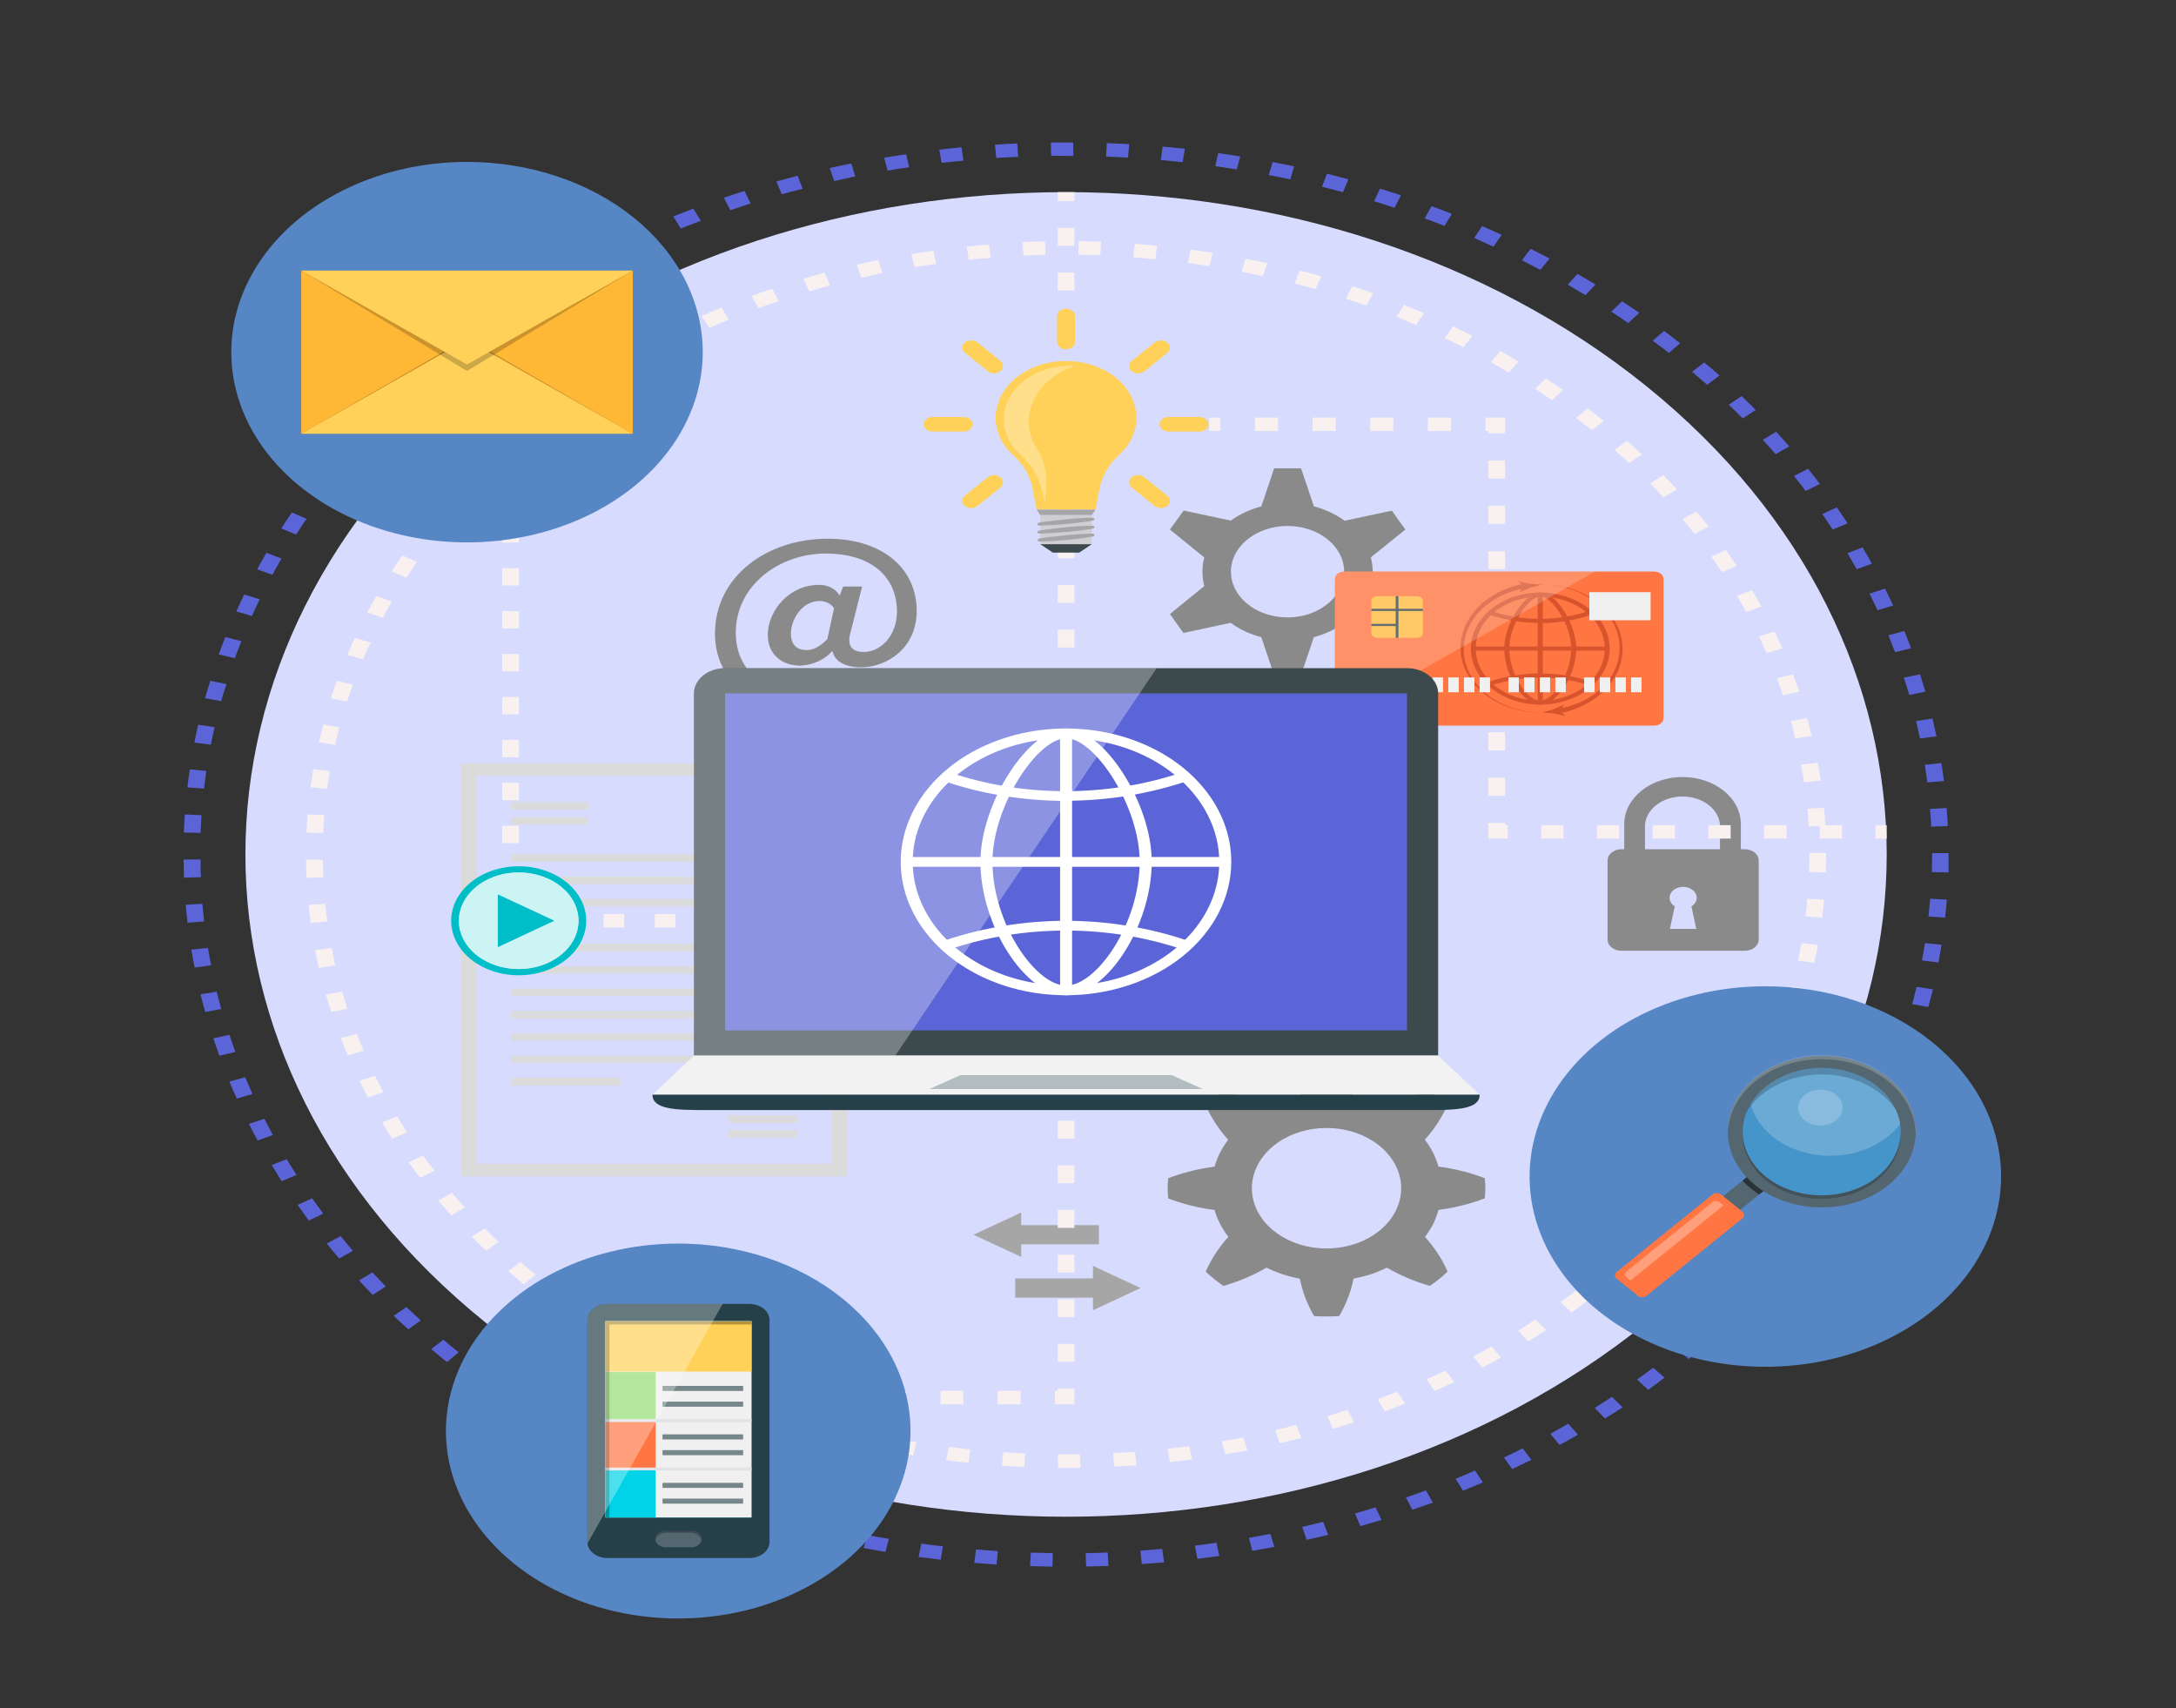 <svg width="158" height="124" viewBox="0 0 158 124" fill="none" xmlns="http://www.w3.org/2000/svg">
<rect x="0" y="0" width="158" height="124" fill="#333333" stroke="none"/>
<g clip-path="url(#clip0_327_4383)">
<path d="M119.542 96.03C142.813 77.253 142.813 46.809 119.542 28.032C96.272 9.255 58.542 9.255 35.272 28.032C12.001 46.809 12.001 77.253 35.272 96.03C58.542 114.807 96.272 114.807 119.542 96.03Z" fill="#D7DCFF"/>
<path d="M76.423 113.731C75.88 113.731 75.337 113.712 74.798 113.696L74.845 112.719C75.376 112.735 75.907 112.748 76.442 112.754L76.423 113.731ZM78.864 113.731L78.832 112.754C79.368 112.754 79.899 112.729 80.43 112.707L80.488 113.687C79.949 113.699 79.391 113.715 78.864 113.725V113.731ZM72.361 113.58C71.822 113.545 71.279 113.507 70.744 113.463L70.865 112.489C71.397 112.533 71.924 112.571 72.455 112.606L72.361 113.58ZM82.906 113.548L82.804 112.574C83.335 112.537 83.862 112.496 84.39 112.448L84.523 113.422C84.003 113.469 83.464 113.514 82.906 113.548ZM68.307 113.233C67.769 113.17 67.234 113.104 66.698 113.031L66.901 112.064C67.425 112.136 67.948 112.203 68.464 112.262L68.307 113.233ZM86.944 113.176L86.764 112.209C87.291 112.146 87.815 112.077 88.326 112.001L88.537 112.965C88.03 113.031 87.495 113.104 86.96 113.167L86.944 113.176ZM64.293 112.669C63.762 112.578 63.234 112.483 62.707 112.385L62.98 111.44C63.5 111.538 64.019 111.632 64.543 111.717L64.293 112.669ZM90.935 112.59L90.681 111.645C91.201 111.553 91.72 111.459 92.243 111.358L92.529 112.303C92.017 112.389 91.498 112.499 90.959 112.581L90.935 112.59ZM60.34 111.9C59.817 111.783 59.298 111.661 58.778 111.535L59.13 110.589C59.638 110.712 60.149 110.832 60.661 110.945L60.34 111.9ZM94.88 111.796L94.552 110.851C95.063 110.734 95.571 110.611 96.079 110.485L96.438 111.431C95.946 111.553 95.426 111.667 94.903 111.787L94.88 111.796ZM56.474 110.923C55.959 110.778 55.447 110.63 54.939 110.476L55.365 109.562C55.861 109.71 56.365 109.855 56.869 109.997L56.474 110.923ZM98.777 110.8L98.387 109.877C98.886 109.732 99.386 109.584 99.882 109.433L100.316 110.347C99.8 110.495 99.308 110.646 98.777 110.794V110.8ZM52.663 109.748C52.163 109.581 51.663 109.404 51.171 109.225L51.667 108.333C52.151 108.509 52.639 108.68 53.135 108.847L52.663 109.748ZM102.558 109.609L102.085 108.717C102.569 108.55 103.057 108.377 103.538 108.201L104.042 109.089C103.55 109.256 103.057 109.433 102.558 109.603V109.609ZM48.96 108.383C48.472 108.188 47.988 107.986 47.507 107.781L48.074 106.918C48.546 107.117 49.019 107.315 49.495 107.504L48.96 108.383ZM106.236 108.229L105.69 107.356C106.162 107.161 106.635 106.965 107.1 106.76L107.674 107.624C107.197 107.822 106.728 108.024 106.236 108.223V108.229ZM45.371 106.827C44.899 106.606 44.434 106.382 43.969 106.152L44.602 105.317C45.059 105.544 45.516 105.761 45.977 105.979L45.371 106.827ZM109.81 106.66L109.197 105.815C109.654 105.598 110.111 105.377 110.56 105.15L111.2 105.982C110.728 106.196 110.267 106.436 109.798 106.656L109.81 106.66ZM41.923 105.084C41.474 104.841 41.025 104.592 40.579 104.343L41.278 103.543C41.716 103.789 42.153 104.031 42.598 104.271L41.923 105.084ZM113.243 104.904L112.567 104.094C113.004 103.855 113.442 103.609 113.875 103.36L114.578 104.157C114.13 104.416 113.681 104.666 113.231 104.907L113.243 104.904ZM38.611 103.177C38.178 102.913 37.752 102.645 37.33 102.371L38.088 101.605C38.502 101.876 38.923 102.141 39.345 102.399L38.611 103.177ZM116.535 102.985L115.793 102.21C116.215 101.948 116.633 101.684 117.043 101.413L117.824 102.172C117.378 102.453 116.953 102.73 116.523 102.988L116.535 102.985ZM35.456 101.094C35.065 100.808 34.639 100.518 34.241 100.222L35.057 99.5C35.448 99.79 35.838 100.073 36.252 100.354L35.456 101.094ZM119.671 100.89L118.87 100.155C119.261 99.872 119.651 99.585 120.042 99.295L120.866 100.014C120.471 100.326 120.069 100.619 119.659 100.905L119.671 100.89ZM32.456 98.885C32.066 98.57 31.675 98.255 31.312 97.94L32.187 97.259C32.554 97.575 32.929 97.874 33.307 98.173L32.456 98.885ZM122.627 98.665L121.772 97.972C122.163 97.656 122.522 97.363 122.889 97.055L123.768 97.729C123.393 98.044 123.014 98.356 122.627 98.665ZM29.652 96.509C29.289 96.194 28.933 95.857 28.582 95.523L29.508 94.893C29.851 95.208 30.203 95.542 30.554 95.86L29.652 96.509ZM125.416 96.279L124.51 95.63C124.861 95.309 125.209 94.984 125.552 94.656L126.478 95.287C126.13 95.621 125.775 95.952 125.416 96.279ZM27.059 94.001C26.723 93.657 26.395 93.311 26.071 92.961L27.039 92.375C27.36 92.719 27.684 93.06 28.012 93.396L27.059 94.001ZM128.032 93.755L127.075 93.153C127.404 92.813 127.724 92.473 128.04 92.126L129.016 92.706C128.673 93.059 128.349 93.409 128.013 93.755H128.032ZM24.63 91.363C24.321 91.004 24.02 90.642 23.724 90.276L24.739 89.741C25.028 90.1 25.325 90.456 25.626 90.809L24.63 91.363ZM130.411 91.099L129.407 90.55C129.708 90.194 130.001 89.835 130.29 89.476L131.309 90.005C131.016 90.374 130.715 90.755 130.411 91.099ZM22.427 88.609C22.15 88.237 21.877 87.859 21.611 87.478L22.665 86.996C22.927 87.368 23.197 87.74 23.47 88.108L22.427 88.609ZM132.594 88.329L131.547 87.831C131.82 87.459 132.086 87.087 132.328 86.712L133.39 87.188C133.141 87.573 132.867 87.951 132.594 88.329ZM20.451 85.751C20.205 85.364 19.963 84.973 19.725 84.582L20.818 84.153C21.049 84.538 21.287 84.922 21.529 85.3L20.451 85.751ZM134.554 85.436L133.472 84.992C133.715 84.61 133.949 84.223 134.179 83.835L135.273 84.257C135.042 84.664 134.8 85.058 134.554 85.449V85.436ZM18.705 82.798C18.487 82.398 18.276 81.998 18.073 81.595L19.194 81.223C19.397 81.62 19.604 82.014 19.814 82.404L18.705 82.798ZM136.284 82.483L135.171 82.099C135.382 81.702 135.585 81.305 135.784 80.904L136.913 81.27C136.71 81.664 136.499 82.07 136.284 82.471V82.483ZM17.19 79.757C17.006 79.348 16.827 78.935 16.655 78.519L17.803 78.204C17.975 78.61 18.151 79.017 18.33 79.42L17.19 79.757ZM137.776 79.411L136.636 79.096C136.815 78.689 136.987 78.283 137.155 77.873L138.307 78.188C138.135 78.582 137.971 78.998 137.776 79.411ZM15.929 76.641C15.776 76.222 15.628 75.803 15.491 75.38L16.663 75.128C16.799 75.544 16.944 75.957 17.092 76.37L15.929 76.641ZM139.03 76.282L137.858 76.014C138.007 75.601 138.147 75.188 138.28 74.772L139.452 75.015C139.315 75.44 139.17 75.862 139.022 76.282H139.03ZM14.902 73.468C14.78 73.039 14.667 72.614 14.562 72.182L15.733 71.993C15.839 72.412 15.948 72.834 16.065 73.253L14.902 73.468ZM140.014 73.108L138.842 72.9C138.956 72.481 139.061 72.059 139.163 71.64L140.354 71.826C140.244 72.248 140.131 72.675 140.014 73.108ZM14.132 70.244C14.046 69.815 13.968 69.38 13.894 68.945L15.097 68.816C15.167 69.242 15.245 69.667 15.327 70.077L14.132 70.244ZM140.756 69.875L139.553 69.727C139.635 69.305 139.709 68.879 139.776 68.466L140.979 68.589C140.912 69.012 140.834 69.443 140.756 69.875ZM13.617 66.992C13.566 66.557 13.523 66.119 13.484 65.684L14.694 65.615C14.73 66.043 14.777 66.472 14.823 66.897L13.617 66.992ZM141.236 66.62L140.03 66.532C140.076 66.106 140.116 65.678 140.151 65.249L141.361 65.309C141.326 65.747 141.287 66.176 141.236 66.62ZM13.359 63.718C13.359 63.283 13.332 62.845 13.328 62.407L14.562 62.394C14.562 62.823 14.562 63.251 14.593 63.68L13.359 63.718ZM141.486 63.34L140.272 63.314C140.272 62.886 140.295 62.457 140.295 62.025V61.934H141.486V62.025C141.486 62.47 141.486 62.908 141.486 63.34ZM14.562 60.469L13.347 60.437C13.367 59.999 13.39 59.564 13.418 59.126L14.628 59.183C14.609 59.608 14.585 60.037 14.562 60.469ZM140.217 60.012C140.217 59.583 140.17 59.151 140.135 58.726L141.346 58.663C141.381 59.098 141.408 59.536 141.428 59.974L140.217 60.012ZM14.816 57.254L13.609 57.163C13.66 56.728 13.714 56.293 13.781 55.858L14.983 55.975C14.921 56.407 14.862 56.826 14.816 57.254ZM139.944 56.801C139.889 56.372 139.83 55.947 139.76 55.521L140.963 55.398C141.033 55.829 141.096 56.264 141.15 56.703L139.944 56.801ZM15.312 54.062L14.113 53.911C14.198 53.476 14.288 53.047 14.386 52.616L15.581 52.792C15.483 53.215 15.394 53.637 15.312 54.062ZM139.413 53.612C139.323 53.189 139.229 52.764 139.127 52.351L140.319 52.165C140.424 52.594 140.518 53.026 140.608 53.457L139.413 53.612ZM16.058 50.901L14.886 50.687C15.003 50.267 15.133 49.847 15.276 49.427L16.448 49.663C16.296 50.063 16.175 50.482 16.058 50.901ZM138.631 50.457C138.51 50.038 138.382 49.622 138.241 49.197L139.413 48.951C139.549 49.373 139.678 49.799 139.803 50.211L138.631 50.457ZM17.053 47.785L15.882 47.511C16.034 47.089 16.19 46.673 16.358 46.25L17.53 46.547C17.358 46.953 17.202 47.372 17.053 47.785ZM137.6 47.347C137.444 46.937 137.284 46.528 137.12 46.121L138.272 45.806C138.44 46.222 138.604 46.638 138.76 47.066L137.6 47.347ZM18.295 44.722L17.155 44.388C17.342 43.975 17.545 43.562 17.733 43.156L18.858 43.512C18.666 43.912 18.467 44.315 18.295 44.722ZM136.327 44.297C136.14 43.896 135.937 43.496 135.749 43.096L136.874 42.733C137.077 43.137 137.265 43.547 137.46 43.956L136.327 44.297ZM19.779 41.725L18.67 41.334C18.885 40.931 19.111 40.531 19.342 40.134L20.439 40.55C20.213 40.937 19.994 41.331 19.779 41.725ZM134.816 41.325C134.597 40.934 134.375 40.547 134.148 40.159L135.242 39.737C135.472 40.131 135.702 40.528 135.921 40.925L134.816 41.325ZM21.498 38.804L20.42 38.366C20.67 37.975 20.924 37.587 21.201 37.203L22.263 37.673C21.982 38.051 21.74 38.445 21.498 38.813V38.804ZM133.074 38.445C132.828 38.066 132.574 37.688 132.316 37.316L133.375 36.837C133.637 37.219 133.894 37.603 134.156 37.988L133.074 38.445ZM23.439 35.996L22.4 35.492C22.681 35.117 22.966 34.745 23.255 34.373L24.278 34.9C23.993 35.262 23.716 35.627 23.439 35.996ZM131.11 35.646C130.832 35.278 130.551 34.915 130.262 34.556L131.282 34.027C131.574 34.392 131.863 34.761 132.145 35.136L131.11 35.646ZM25.602 33.286L24.602 32.731C24.911 32.369 25.223 32.013 25.544 31.66L26.524 32.234C26.212 32.58 25.887 32.933 25.602 33.286ZM128.927 32.971C128.622 32.621 128.313 32.271 127.997 31.928L128.973 31.345C129.294 31.698 129.61 32.051 129.923 32.41L128.927 32.971ZM27.969 30.693L27.016 30.088C27.352 29.744 27.692 29.404 28.039 29.067L28.973 29.697C28.621 30.021 28.297 30.355 27.969 30.693ZM126.54 30.378C126.208 30.04 125.873 29.709 125.529 29.382L126.458 28.752C126.806 29.085 127.15 29.423 127.486 29.766L126.54 30.378ZM30.535 28.225L29.629 27.573C29.992 27.258 30.359 26.924 30.73 26.605L31.613 27.277C31.249 27.589 30.886 27.907 30.535 28.225ZM123.955 27.935C123.596 27.62 123.233 27.305 122.865 26.99L123.744 26.312C124.135 26.628 124.486 26.943 124.853 27.258L123.955 27.935ZM33.284 25.896L32.433 25.209C32.823 24.894 33.214 24.598 33.604 24.299L34.432 25.014C34.05 25.298 33.663 25.594 33.284 25.896ZM121.178 25.622C120.788 25.307 120.397 25.027 120.007 24.737L120.827 24.018C121.217 24.314 121.608 24.614 121.998 24.92L121.178 25.622ZM36.213 23.713L35.432 22.972C35.823 22.685 36.256 22.402 36.674 22.124L37.455 22.881C37.033 23.152 36.619 23.429 36.213 23.713ZM118.226 23.454C117.835 23.174 117.414 22.9 117 22.629L117.781 21.869C118.202 22.146 118.62 22.427 119.03 22.71L118.226 23.454ZM39.302 21.68L38.568 20.902C38.998 20.637 39.431 20.375 39.872 20.12L40.583 20.914C40.154 21.163 39.724 21.428 39.302 21.68ZM115.117 21.428C114.692 21.17 114.262 20.918 113.828 20.665L114.539 19.884C114.979 20.136 115.417 20.394 115.851 20.659L115.117 21.428ZM42.548 19.811L41.872 18.998C42.321 18.756 42.778 18.516 43.235 18.283L43.883 19.112C43.434 19.339 42.989 19.575 42.548 19.811ZM111.848 19.588C111.403 19.355 110.954 19.121 110.505 18.894L111.142 18.062C111.602 18.296 112.059 18.529 112.516 18.771L111.848 19.588ZM45.926 18.113L45.316 17.265C45.785 17.055 46.258 16.845 46.734 16.635L47.312 17.495C46.847 17.688 46.387 17.899 45.926 18.113ZM108.443 17.908C107.978 17.694 107.513 17.486 107.045 17.278L107.615 16.414C108.095 16.622 108.572 16.834 109.04 17.045L108.443 17.908ZM49.433 16.591L48.89 15.715C49.374 15.519 49.862 15.334 50.351 15.148L50.882 16.033C50.382 16.216 49.905 16.402 49.433 16.591ZM104.889 16.402C104.409 16.216 103.928 16.03 103.444 15.853L103.944 14.962C104.44 15.144 104.932 15.33 105.42 15.523L104.889 16.402ZM53.026 15.255L52.557 14.35C53.053 14.183 53.557 14.035 54.061 13.859L54.502 14.773C54.02 14.926 53.535 15.087 53.045 15.255H53.026ZM101.261 15.085C100.769 14.921 100.273 14.769 99.773 14.609L100.203 13.695C100.714 13.849 101.218 14.01 101.722 14.177L101.261 15.085ZM56.763 14.101L56.373 13.178C56.88 13.033 57.396 12.898 57.915 12.762L58.282 13.707C57.771 13.827 57.267 13.963 56.763 14.101ZM97.516 13.953C97.008 13.818 96.5 13.685 95.989 13.556L96.348 12.611C96.867 12.74 97.387 12.876 97.91 13.014L97.516 13.953ZM60.571 13.143L60.247 12.198C60.77 12.081 61.293 11.968 61.809 11.864L62.102 12.809C61.598 12.92 61.083 13.03 60.571 13.143ZM93.689 13.024C93.177 12.913 92.661 12.806 92.126 12.709L92.407 11.763C92.935 11.867 93.462 11.974 93.97 12.078L93.689 13.024ZM64.449 12.393L64.199 11.448C64.73 11.36 65.261 11.275 65.796 11.196L66.015 12.141C65.488 12.214 64.968 12.289 64.449 12.384V12.393ZM89.806 12.299C89.286 12.217 88.765 12.138 88.244 12.062L88.455 11.117C88.986 11.19 89.521 11.271 90.053 11.357L89.806 12.299ZM68.374 11.832L68.202 10.865C68.737 10.802 69.276 10.745 69.815 10.695L69.956 11.665C69.428 11.706 68.901 11.763 68.374 11.823V11.832ZM85.874 11.769C85.347 11.713 84.819 11.662 84.288 11.615L84.421 10.641C84.96 10.689 85.499 10.742 86.034 10.799L85.874 11.769ZM72.338 11.476L72.244 10.503C72.783 10.468 73.322 10.437 73.865 10.414L73.931 11.391C73.405 11.406 72.874 11.431 72.338 11.467V11.476ZM81.906 11.442C81.385 11.412 80.854 11.387 80.313 11.366L80.367 10.389C80.91 10.411 81.453 10.437 81.992 10.465L81.906 11.442ZM76.325 11.322L76.302 10.342H77.407H77.93V11.322H77.419C77.048 11.303 76.684 11.306 76.325 11.312V11.322Z" fill="#5B65D7"/>
<path d="M99.535 42.541C99.627 42.201 99.673 41.853 99.671 41.505C99.673 41.155 99.627 40.806 99.535 40.465L102.042 38.445L101.062 37.074L97.637 37.805C97.31 37.569 96.954 37.361 96.575 37.184C96.203 37.011 95.81 36.868 95.403 36.759L94.469 33.998H92.517L91.587 36.759C91.18 36.868 90.787 37.011 90.416 37.184C90.042 37.357 89.692 37.562 89.373 37.795L85.944 37.064L84.948 38.445L87.444 40.471C87.355 40.813 87.311 41.161 87.311 41.511C87.31 41.859 87.355 42.207 87.444 42.548L84.948 44.58L85.928 45.951L89.357 45.217C90 45.687 90.759 46.041 91.584 46.257L92.513 49.014H94.466L95.399 46.257C95.806 46.148 96.199 46.005 96.571 45.831C96.944 45.654 97.294 45.449 97.617 45.217L101.042 45.951L102.023 44.58L99.535 42.541ZM95.543 44.379C94.759 44.743 93.848 44.889 92.951 44.794C92.053 44.698 91.22 44.366 90.58 43.849C89.94 43.332 89.53 42.66 89.412 41.936C89.294 41.211 89.476 40.476 89.929 39.844C90.382 39.211 91.08 38.717 91.917 38.438C92.753 38.158 93.68 38.11 94.555 38.299C95.429 38.488 96.202 38.905 96.752 39.484C97.303 40.064 97.602 40.774 97.602 41.505C97.599 42.086 97.407 42.656 97.046 43.158C96.685 43.661 96.167 44.078 95.543 44.369V44.379Z" fill="#8A8A8A"/>
<path d="M104.448 87.837C105.612 87.688 106.745 87.406 107.81 86.999C107.861 86.511 107.861 86.021 107.81 85.534C106.745 85.125 105.613 84.842 104.448 84.692C104.348 84.349 104.217 84.012 104.057 83.684C103.887 83.357 103.687 83.041 103.46 82.739C104.153 81.966 104.706 81.117 105.1 80.218C104.708 79.844 104.279 79.499 103.815 79.184C102.7 79.501 101.648 79.947 100.691 80.507C100.315 80.324 99.923 80.162 99.519 80.022C99.112 79.894 98.695 79.788 98.269 79.707C98.083 78.767 97.732 77.854 97.227 76.994C96.622 76.954 96.015 76.954 95.411 76.994C94.906 77.855 94.555 78.77 94.368 79.71C93.943 79.793 93.526 79.898 93.118 80.025C92.714 80.164 92.322 80.326 91.947 80.511C90.989 79.951 89.937 79.505 88.822 79.187C88.36 79.504 87.93 79.85 87.537 80.224C87.931 81.123 88.484 81.972 89.178 82.745C88.95 83.048 88.75 83.364 88.58 83.69C88.419 84.018 88.288 84.355 88.19 84.699C87.024 84.848 85.891 85.13 84.823 85.537C84.774 86.024 84.774 86.514 84.823 87.002C85.888 87.411 87.021 87.694 88.186 87.844C88.391 88.533 88.73 89.193 89.189 89.797C88.495 90.569 87.942 91.418 87.549 92.318C87.942 92.692 88.371 93.038 88.834 93.355C89.949 93.037 91.002 92.59 91.958 92.028C92.334 92.212 92.726 92.375 93.13 92.514C93.537 92.642 93.954 92.748 94.38 92.829C94.565 93.768 94.915 94.682 95.418 95.542C96.024 95.583 96.633 95.583 97.238 95.542C97.743 94.682 98.096 93.768 98.285 92.829C98.709 92.747 99.125 92.641 99.531 92.514C99.935 92.375 100.326 92.214 100.702 92.031C101.66 92.59 102.712 93.034 103.827 93.352C104.292 93.038 104.722 92.691 105.112 92.315C104.716 91.416 104.164 90.567 103.471 89.794C103.699 89.491 103.899 89.175 104.069 88.849C104.227 88.52 104.354 88.182 104.448 87.837ZM98.394 90.305C97.236 90.692 95.947 90.743 94.746 90.45C93.546 90.156 92.509 89.535 91.812 88.694C91.116 87.853 90.802 86.842 90.925 85.835C91.048 84.828 91.6 83.886 92.487 83.171C93.373 82.455 94.54 82.01 95.788 81.911C97.036 81.812 98.288 82.065 99.331 82.627C100.374 83.189 101.143 84.026 101.507 84.994C101.871 85.963 101.807 87.003 101.327 87.938C100.777 89.009 99.722 89.86 98.394 90.305Z" fill="#8A8A8A"/>
<path d="M126.689 61.653H126.404V59.826C126.404 58.92 125.958 58.051 125.164 57.41C124.37 56.77 123.293 56.41 122.17 56.41C121.047 56.41 119.971 56.77 119.177 57.41C118.383 58.051 117.937 58.92 117.937 59.826V61.653H117.73C117.598 61.653 117.467 61.674 117.345 61.715C117.223 61.756 117.112 61.816 117.019 61.892C116.925 61.967 116.852 62.057 116.801 62.156C116.751 62.254 116.726 62.36 116.726 62.466V68.211C116.726 68.318 116.751 68.423 116.801 68.522C116.852 68.621 116.925 68.71 117.019 68.786C117.112 68.861 117.223 68.921 117.345 68.962C117.467 69.003 117.598 69.024 117.73 69.024H126.689C126.956 69.024 127.213 68.939 127.403 68.786C127.592 68.634 127.699 68.427 127.7 68.211V62.466C127.699 62.25 127.592 62.044 127.403 61.891C127.213 61.739 126.956 61.653 126.689 61.653ZM119.444 59.826C119.507 59.278 119.821 58.77 120.325 58.399C120.828 58.029 121.485 57.824 122.166 57.824C122.848 57.824 123.504 58.029 124.008 58.399C124.511 58.77 124.825 59.278 124.888 59.826V61.653H119.444V59.826ZM123.166 67.436H121.252L121.604 65.803C121.443 65.701 121.326 65.562 121.269 65.404C121.211 65.246 121.216 65.077 121.282 64.921C121.349 64.765 121.474 64.63 121.64 64.534C121.806 64.438 122.005 64.386 122.209 64.385C122.415 64.384 122.615 64.435 122.783 64.531C122.951 64.626 123.077 64.762 123.144 64.919C123.211 65.076 123.215 65.245 123.156 65.404C123.097 65.563 122.977 65.703 122.815 65.803L123.166 67.436Z" fill="#8A8A8A"/>
<path d="M60.107 39.109C64.055 39.109 66.562 41.258 66.562 44.35C66.562 47.072 64.375 48.446 62.52 48.446C61.446 48.446 60.614 48.053 60.45 47.29H60.407C60.145 47.587 59.805 47.834 59.41 48.014C59.016 48.193 58.578 48.3 58.127 48.327C56.752 48.327 55.748 47.488 55.748 46.102C55.748 44.365 57.275 42.462 59.466 42.462C59.776 42.455 60.081 42.522 60.343 42.655C60.605 42.788 60.812 42.981 60.938 43.209H60.977L61.224 42.579H62.598L61.79 45.793C61.466 46.827 61.79 47.331 62.731 47.331C63.903 47.331 65.129 46.203 65.129 44.391C65.129 42.075 63.504 40.187 59.939 40.187C56.635 40.187 53.425 42.456 53.425 45.944C53.425 48.944 55.92 50.498 58.993 50.498C60.03 50.485 61.048 50.269 61.958 49.868L62.465 50.841C61.356 51.352 60.099 51.615 58.822 51.604C55.088 51.604 51.917 49.713 51.917 45.998C51.917 41.854 55.67 39.109 60.107 39.109ZM58.58 47.195C59.029 47.195 59.505 46.968 60.071 46.404L60.56 44.167C60.465 44.009 60.319 43.875 60.136 43.781C59.953 43.686 59.742 43.634 59.525 43.631C58.22 43.631 57.428 44.989 57.428 46.007C57.428 46.83 57.88 47.195 58.58 47.195Z" fill="#8A8A8A"/>
<path d="M61.528 85.413H33.499V55.417H61.528V85.413ZM34.628 84.5H60.403V56.331H34.628V84.5Z" fill="#DBDBDB"/>
<path d="M42.708 58.238H37.103V58.78H42.708V58.238Z" fill="#DBDBDB"/>
<path d="M42.708 59.319H37.103V59.861H42.708V59.319Z" fill="#DBDBDB"/>
<path d="M57.911 63.648H37.103V64.19H57.911V63.648Z" fill="#DBDBDB"/>
<path d="M57.911 65.274H37.103V65.816H57.911V65.274Z" fill="#DBDBDB"/>
<path d="M41.071 66.898H37.103V67.44H41.071V66.898Z" fill="#DBDBDB"/>
<path d="M57.911 68.52H37.103V69.062H57.911V68.52Z" fill="#DBDBDB"/>
<path d="M57.911 70.143H37.103V70.685H57.911V70.143Z" fill="#DBDBDB"/>
<path d="M52.198 71.769H37.103V72.311H52.198V71.769Z" fill="#DBDBDB"/>
<path d="M57.911 73.392H37.103V73.934H57.911V73.392Z" fill="#DBDBDB"/>
<path d="M57.911 75.015H37.103V75.557H57.911V75.015Z" fill="#DBDBDB"/>
<path d="M57.911 76.637H37.103V77.179H57.911V76.637Z" fill="#DBDBDB"/>
<path d="M45.039 78.263H37.103V78.806H45.039V78.263Z" fill="#DBDBDB"/>
<path d="M57.911 62.025H37.103V62.567H57.911V62.025Z" fill="#DBDBDB"/>
<path d="M57.911 80.971H52.866V81.513H57.911V80.971Z" fill="#DBDBDB"/>
<path d="M57.911 82.052H52.866V82.594H57.911V82.052Z" fill="#DBDBDB"/>
<path d="M82.82 93.509L79.36 91.899V92.813H73.716V94.209H79.36V95.123L82.82 93.509Z" fill="#A6A6A6"/>
<path d="M70.69 89.639L74.15 88.029V88.943H79.793V90.339H74.15V91.25L70.69 89.639Z" fill="#A6A6A6"/>
<path d="M77.407 106.561H76.821V105.581H77.395H78.418L78.442 106.558C78.106 106.558 77.755 106.561 77.407 106.561ZM74.376 106.495C73.834 106.47 73.291 106.442 72.752 106.404L72.85 105.43C73.381 105.465 73.912 105.493 74.443 105.518L74.376 106.495ZM80.898 106.473L80.82 105.496C81.355 105.468 81.886 105.436 82.414 105.396L82.523 106.372C81.984 106.413 81.441 106.445 80.898 106.473ZM70.319 106.196C69.776 106.142 69.237 106.079 68.702 106.01L68.893 105.043C69.417 105.112 69.944 105.172 70.456 105.225L70.319 106.196ZM84.952 106.149L84.788 105.178C85.319 105.121 85.843 105.055 86.35 104.986L86.553 105.95C86.03 106.022 85.496 106.088 84.952 106.149ZM66.296 105.657C65.76 105.569 65.229 105.474 64.703 105.373L64.98 104.428C65.496 104.526 66.015 104.62 66.542 104.705L66.296 105.657ZM88.971 105.581L88.717 104.636C89.24 104.548 89.756 104.45 90.279 104.349L90.568 105.295C90.033 105.392 89.502 105.49 88.971 105.581ZM62.332 104.879C61.809 104.759 61.29 104.633 60.77 104.501L61.137 103.555C61.641 103.684 62.153 103.807 62.664 103.924L62.332 104.879ZM92.923 104.775L92.583 103.829C93.104 103.71 93.612 103.584 94.106 103.451L94.497 104.381C93.971 104.522 93.446 104.653 92.923 104.775ZM58.45 103.864C57.935 103.713 57.427 103.549 56.919 103.391L57.373 102.484C57.864 102.641 58.364 102.799 58.864 102.944L58.45 103.864ZM96.793 103.735L96.368 102.818C96.864 102.67 97.36 102.503 97.852 102.348L98.312 103.256C97.809 103.42 97.301 103.58 96.793 103.735ZM54.666 102.616C54.166 102.433 53.674 102.247 53.186 102.055L53.717 101.176C54.197 101.362 54.678 101.548 55.166 101.724L54.666 102.616ZM100.55 102.468L100.039 101.579C100.523 101.4 100.999 101.214 101.472 101.025L102.015 101.898C101.531 102.099 101.042 102.285 100.55 102.468ZM51.011 101.154C50.53 100.943 50.058 100.729 49.585 100.505L50.198 99.66C50.659 99.878 51.12 100.089 51.589 100.291L51.011 101.154ZM104.174 100.99L103.589 100.133C104.053 99.925 104.51 99.714 104.967 99.503L105.588 100.344C105.12 100.549 104.651 100.77 104.174 100.981V100.99ZM47.5 99.471C47.043 99.232 46.59 98.989 46.141 98.74L46.828 97.933C47.269 98.176 47.711 98.415 48.16 98.649L47.5 99.471ZM107.642 99.288L106.979 98.472C107.424 98.236 107.861 97.996 108.299 97.751L108.99 98.551C108.56 98.797 108.116 99.04 107.658 99.279L107.642 99.288ZM44.141 97.584C43.708 97.319 43.278 97.048 42.852 96.774L43.633 96.011C44.047 96.279 44.465 96.544 44.891 96.802L44.141 97.584ZM110.962 97.385L110.243 96.6C110.665 96.339 111.083 96.071 111.493 95.8L112.274 96.559C111.837 96.837 111.415 97.111 110.978 97.373L110.962 97.385ZM40.978 95.494C40.587 95.204 40.165 94.908 39.771 94.609L40.599 93.894C40.989 94.187 41.38 94.473 41.77 94.757L40.978 95.494ZM114.102 95.28L113.309 94.536C113.7 94.25 114.09 93.96 114.481 93.667L115.316 94.379C114.93 94.691 114.539 94.987 114.118 95.28H114.102ZM38.033 93.232C37.642 92.917 37.279 92.602 36.908 92.286L37.795 91.621C38.158 91.937 38.525 92.252 38.9 92.551L38.033 93.232ZM117.058 93.002L116.187 92.331C116.558 92.015 116.922 91.7 117.281 91.385L118.175 92.047C117.808 92.368 117.437 92.687 117.058 93.002ZM35.284 90.796C34.932 90.462 34.589 90.125 34.249 89.781L35.198 89.179C35.53 89.513 35.866 89.847 36.209 90.172L35.284 90.796ZM119.784 90.55L118.855 89.92C119.194 89.589 119.53 89.255 119.858 88.918L120.815 89.523C120.475 89.879 120.136 90.219 119.784 90.556V90.55ZM32.769 88.234C32.448 87.881 32.136 87.522 31.827 87.159L32.827 86.608C33.128 86.961 33.436 87.311 33.749 87.657L32.769 88.234ZM122.284 87.969L121.299 87.399C121.608 87.049 121.913 86.696 122.209 86.34L123.217 86.888C122.912 87.235 122.6 87.604 122.284 87.953V87.969ZM30.507 85.508C30.222 85.136 29.945 84.761 29.672 84.383L30.718 83.891C30.984 84.26 31.257 84.629 31.538 84.991L30.507 85.508ZM124.553 85.224L123.522 84.698C123.799 84.329 124.072 83.961 124.334 83.589L125.388 84.071C125.084 84.452 124.822 84.834 124.537 85.209L124.553 85.224ZM28.48 82.656C28.227 82.269 27.985 81.878 27.746 81.484L28.836 81.055C29.07 81.443 29.308 81.824 29.555 82.202L28.48 82.656ZM126.541 82.341L125.474 81.887C125.716 81.506 125.951 81.118 126.181 80.731L127.275 81.15C127.036 81.55 126.783 81.931 126.537 82.335L126.541 82.341ZM26.723 79.678C26.508 79.275 26.301 78.871 26.102 78.465L27.227 78.106C27.426 78.503 27.617 78.897 27.836 79.291L26.723 79.678ZM128.263 79.363L127.142 78.982C127.353 78.585 127.552 78.188 127.743 77.784L128.876 78.14C128.681 78.534 128.478 78.941 128.267 79.347L128.263 79.363ZM25.247 76.615C25.071 76.199 24.899 75.783 24.739 75.355L25.911 75.062C26.071 75.471 26.235 75.881 26.411 76.284L25.247 76.615ZM129.716 76.259L128.563 75.944C128.735 75.537 128.899 75.125 129.052 74.712L130.223 74.999C130.055 75.427 129.887 75.846 129.716 76.259ZM24.06 73.467C23.919 73.045 23.79 72.62 23.669 72.207L24.841 71.983C24.962 72.402 25.091 72.818 25.231 73.243L24.06 73.467ZM130.872 73.108L129.7 72.865C129.829 72.453 129.954 72.033 130.071 71.605L131.243 71.819C131.133 72.251 131.008 72.679 130.872 73.108ZM23.154 70.272C23.052 69.84 22.962 69.408 22.876 68.974L24.075 68.822C24.157 69.248 24.247 69.67 24.345 70.083L23.154 70.272ZM131.723 69.9L130.551 69.73C130.645 69.308 130.727 68.885 130.805 68.469L132.008 68.614C131.918 69.011 131.832 69.456 131.723 69.887V69.9ZM22.56 67.004C22.501 66.569 22.451 66.131 22.404 65.693L23.614 65.614C23.657 66.043 23.708 66.471 23.767 66.897L22.56 67.004ZM132.301 66.629L131.094 66.528C131.149 66.103 131.196 65.677 131.235 65.249L132.445 65.318C132.406 65.756 132.36 66.194 132.301 66.629ZM22.259 63.724C22.24 63.289 22.228 62.847 22.224 62.41H23.435C23.435 62.841 23.454 63.27 23.474 63.695L22.259 63.724ZM132.57 63.339L131.356 63.311C131.356 62.882 131.379 62.454 131.379 62.022V61.918H132.594V62.022C132.594 62.472 132.586 62.91 132.57 63.339ZM23.47 60.471L22.255 60.437C22.274 59.996 22.301 59.558 22.337 59.123L23.548 59.183C23.513 59.611 23.486 60.04 23.47 60.471ZM131.332 59.999C131.309 59.566 131.278 59.137 131.239 58.713L132.445 58.637C132.488 59.075 132.52 59.514 132.547 59.952L131.332 59.999ZM23.755 57.26L22.548 57.156C22.607 56.718 22.673 56.283 22.747 55.849L23.95 55.984C23.88 56.406 23.814 56.832 23.755 57.26ZM130.993 56.791C130.93 56.362 130.86 55.937 130.778 55.514L131.981 55.37C132.059 55.801 132.133 56.236 132.195 56.674L130.993 56.791ZM24.325 54.078L23.154 53.885C23.255 53.454 23.361 53.025 23.474 52.596L24.645 52.801C24.532 53.233 24.431 53.655 24.325 54.078ZM130.364 53.611C130.262 53.192 130.153 52.77 130.036 52.351L131.207 52.133C131.328 52.562 131.442 52.99 131.547 53.422L130.364 53.611ZM25.192 50.936L24.021 50.687C24.157 50.265 24.306 49.839 24.458 49.426L25.63 49.704C25.497 50.104 25.337 50.52 25.2 50.936H25.192ZM129.466 50.479C129.325 50.066 129.177 49.653 129.02 49.244L130.192 48.957C130.348 49.376 130.501 49.798 130.645 50.217L129.466 50.479ZM26.364 47.857L25.216 47.542C25.395 47.126 25.579 46.713 25.774 46.3L26.907 46.647C26.711 47.044 26.532 47.45 26.356 47.857H26.364ZM128.271 47.413C128.091 47.006 127.907 46.606 127.712 46.206L128.845 45.85C129.04 46.259 129.235 46.669 129.415 47.082L128.271 47.413ZM27.797 44.851L26.668 44.463C26.883 44.06 27.106 43.656 27.336 43.259L28.434 43.672C28.231 44.06 28.008 44.454 27.797 44.851ZM126.79 44.432C126.576 44.041 126.353 43.65 126.123 43.266L127.216 42.843C127.45 43.237 127.677 43.634 127.9 44.035L126.79 44.432ZM29.512 41.936L28.434 41.485C28.688 41.094 28.945 40.707 29.215 40.326L30.273 40.801C30.011 41.176 29.758 41.555 29.512 41.936ZM125.045 41.542C124.795 41.164 124.537 40.789 124.264 40.417L125.314 39.932C125.584 40.31 125.849 40.694 126.095 41.082L125.045 41.542ZM31.488 39.138L30.457 38.621C30.742 38.246 31.035 37.877 31.335 37.511L32.347 38.05C32.054 38.41 31.769 38.759 31.488 39.138ZM123.041 38.759C122.756 38.397 122.467 38.041 122.17 37.685L123.174 37.136C123.479 37.499 123.776 37.868 124.065 38.236L123.041 38.759ZM33.698 36.462L32.718 35.886C33.038 35.532 33.366 35.18 33.698 34.833L34.659 35.432C34.343 35.772 34.026 36.115 33.698 36.462ZM120.788 36.115C120.472 35.772 120.147 35.432 119.819 35.094L120.772 34.489C121.108 34.833 121.44 35.18 121.764 35.532L120.788 36.115ZM36.174 33.929L35.248 33.298C35.6 32.964 35.955 32.633 36.319 32.306L37.213 32.958C36.865 33.276 36.518 33.601 36.174 33.929ZM118.296 33.613C117.949 33.298 117.597 32.983 117.238 32.668L118.132 32.009C118.499 32.325 118.863 32.659 119.218 32.993L118.296 33.613ZM38.861 31.559L37.994 30.862C38.371 30.552 38.762 30.243 39.166 29.936L40.005 30.642C39.611 30.941 39.232 31.244 38.861 31.549V31.559ZM115.586 31.244C115.195 30.929 114.828 30.642 114.442 30.349L115.274 29.637C115.667 29.937 116.057 30.243 116.445 30.554L115.586 31.244ZM41.774 29.331L40.97 28.597C41.38 28.307 41.79 28.023 42.212 27.743L42.993 28.496C42.556 28.773 42.153 29.054 41.755 29.334L41.774 29.331ZM112.684 29.054C112.294 28.773 111.872 28.496 111.462 28.225L112.243 27.468C112.665 27.743 113.079 28.026 113.493 28.313L112.684 29.054ZM44.84 27.302L44.106 26.52C44.539 26.255 44.977 25.997 45.418 25.742L46.125 26.539C45.691 26.785 45.262 27.04 44.84 27.302ZM109.552 27.043C109.123 26.788 108.693 26.536 108.256 26.29L108.947 25.489C109.396 25.738 109.837 25.997 110.275 26.258L109.552 27.043ZM48.101 25.468L47.441 24.645C47.898 24.409 48.359 24.175 48.82 23.949L49.449 24.784C48.995 24.995 48.538 25.209 48.101 25.455V25.468ZM106.26 25.209C105.811 24.979 105.358 24.755 104.897 24.538L105.518 23.693C105.987 23.92 106.451 24.15 106.908 24.383L106.26 25.209ZM51.518 23.807L50.936 22.95C51.413 22.738 51.893 22.537 52.377 22.319L52.928 23.192C52.444 23.403 51.983 23.602 51.518 23.807ZM102.823 23.599C102.351 23.394 101.878 23.199 101.402 23.006L101.941 22.13C102.429 22.326 102.913 22.527 103.393 22.732L102.823 23.599ZM55.076 22.373L54.576 21.484C55.068 21.302 55.564 21.128 56.064 20.958L56.537 21.859C56.045 22.023 55.568 22.193 55.076 22.373ZM99.207 22.187C98.722 22.014 98.231 21.847 97.734 21.683L98.195 20.778C98.699 20.942 99.199 21.116 99.699 21.292L99.207 22.187ZM58.755 21.15L58.337 20.233C58.845 20.082 59.36 19.937 59.876 19.795L60.266 20.725C59.755 20.86 59.255 21.002 58.755 21.15ZM95.508 20.99C95.005 20.845 94.501 20.709 93.993 20.577L94.384 19.631C94.903 19.767 95.419 19.909 95.946 20.057L95.508 20.99ZM62.547 20.167L62.207 19.222C62.731 19.102 63.254 18.985 63.77 18.878L64.066 19.824C63.57 19.924 63.055 20.035 62.547 20.167ZM91.697 20.041C91.185 19.928 90.67 19.82 90.154 19.726L90.439 18.78C90.97 18.884 91.494 18.992 92.021 19.096L91.697 20.041ZM66.417 19.411L66.171 18.45C66.702 18.361 67.237 18.279 67.772 18.204L67.983 19.168C67.46 19.222 66.937 19.297 66.417 19.386V19.411ZM87.815 19.316C87.295 19.234 86.772 19.159 86.253 19.086L86.452 18.122C86.987 18.194 87.526 18.27 88.057 18.355L87.815 19.316ZM70.35 18.875L70.194 17.904C70.729 17.848 71.272 17.797 71.814 17.753L71.932 18.727C71.404 18.746 70.873 18.793 70.35 18.85V18.875ZM83.878 18.815C83.351 18.765 82.82 18.721 82.289 18.683L82.398 17.706C82.941 17.747 83.484 17.791 84.019 17.845L83.878 18.815ZM74.314 18.55L74.248 17.574C74.79 17.548 75.333 17.533 75.876 17.52L75.911 18.497C75.38 18.509 74.849 18.528 74.314 18.55ZM79.899 18.525C79.378 18.506 78.847 18.494 78.305 18.488L78.325 17.507C78.868 17.507 79.41 17.529 79.953 17.548L79.899 18.525Z" fill="#F8F1F0"/>
<path d="M78.016 13.95H76.801V14.602H78.016V13.95Z" fill="#F8F1F0"/>
<path d="M78.012 98.863H76.802V97.565H78.012V98.863ZM78.012 95.621H76.802V94.326H78.012V95.621ZM78.012 92.381H76.802V91.086H78.012V92.381ZM78.012 89.142H76.802V87.844H78.012V89.142ZM78.012 85.899H76.802V84.604H78.012V85.899ZM78.012 82.66H76.802V81.362H78.012V82.66ZM78.012 79.417H76.802V78.122H78.012V79.417ZM78.012 76.178H76.802V74.882H78.012V76.178ZM78.012 72.935H76.802V71.64H78.012V72.935ZM78.012 69.696H76.802V68.4H78.012V69.696ZM78.012 66.456H76.802V65.158H78.012V66.456ZM78.012 63.214H76.802V61.918H78.012V63.214ZM78.012 59.974H76.802V58.676H78.012V59.974ZM78.012 56.731H76.802V55.436H78.012V56.731ZM78.012 53.492H76.802V52.197H78.012V53.492ZM78.012 50.252H76.802V48.954H78.012V50.252ZM78.012 47.01H76.802V45.715H78.012V47.01ZM78.012 43.77H76.802V42.472H78.012V43.77ZM78.012 40.528H76.802V39.233H78.012V40.528ZM78.012 37.288H76.802V35.99H78.012V37.288ZM78.012 34.049H76.802V32.75H78.012V34.049ZM78.012 30.806H76.802V29.511H78.012V30.806ZM78.012 27.567H76.802V26.268H78.012V27.567ZM78.012 24.324H76.802V23.029H78.012V24.324ZM78.012 21.084H76.802V19.786H78.012V21.084ZM78.012 17.842H76.802V16.547H78.012V17.842Z" fill="#F8F1F0"/>
<path d="M78.012 101.948H76.599V100.968H76.802V100.808H78.012V101.948Z" fill="#F8F1F0"/>
<path d="M74.107 101.948H72.443V100.968H74.107V101.948ZM69.952 101.948H68.292V100.968H69.952V101.948Z" fill="#F8F1F0"/>
<path d="M65.796 100.968H64.988V101.948H65.796V100.968Z" fill="#F8F1F0"/>
<path d="M88.612 30.311H87.803V31.291H88.612V30.311Z" fill="#F8F1F0"/>
<path d="M105.354 31.291H103.678V30.311H105.354V31.291ZM101.171 31.291H99.496V30.311H101.171V31.291ZM96.984 31.291H95.309V30.311H96.984V31.291ZM92.798 31.291H91.126V30.311H92.798V31.291Z" fill="#F8F1F0"/>
<path d="M109.282 31.452H108.068V31.291H107.865V30.311H109.282V31.452Z" fill="#F8F1F0"/>
<path d="M109.279 57.768H108.068V56.451H109.279V57.768ZM109.279 54.478H108.068V53.161H109.279V54.478ZM109.279 51.188H108.068V49.874H109.279V51.188ZM109.279 47.898H108.068V46.584H109.279V47.898ZM109.279 44.609H108.068V43.294H109.279V44.609ZM109.279 41.322H108.068V40.02H109.279V41.322ZM109.279 38.032H108.068V36.715H109.279V38.032ZM109.279 34.742H108.068V33.428H109.279V34.742Z" fill="#F8F1F0"/>
<path d="M109.482 60.882H108.068V59.741H109.283V59.905H109.482V60.882Z" fill="#F8F1F0"/>
<path d="M133.757 60.881H132.14V59.904H133.757V60.881ZM129.715 60.881H128.095V59.904H129.715V60.881ZM125.665 60.881H124.049V59.904H125.665V60.881ZM121.619 60.881H120.006V59.904H121.623L121.619 60.881ZM117.573 60.881H115.957V59.904H117.573V60.881ZM113.527 60.881H111.911V59.904H113.527V60.881Z" fill="#F8F1F0"/>
<path d="M136.995 59.904H136.187V60.884H136.995V59.904Z" fill="#F8F1F0"/>
<path d="M37.681 38.738H36.467V39.39H37.681V38.738Z" fill="#F8F1F0"/>
<path d="M37.678 64.325H36.467V63.065H37.678V64.325ZM37.678 61.209H36.467V59.948H37.678V61.209ZM37.678 58.092H36.467V56.832H37.678V58.092ZM37.678 54.976H36.467V53.715H37.678V54.976ZM37.678 51.859H36.467V50.599H37.678V51.859ZM37.678 48.742H36.467V47.482H37.678V48.742ZM37.678 45.626H36.467V44.365H37.678V45.626ZM37.678 42.509H36.467V41.249H37.678V42.509Z" fill="#F8F1F0"/>
<path d="M37.88 67.335H36.467V66.194H37.678V66.358H37.88V67.335Z" fill="#F8F1F0"/>
<path d="M49.035 67.335H47.547V66.358H49.035V67.335ZM45.317 67.335H43.829V66.358H45.317V67.335ZM41.599 67.335H40.111V66.358H41.599V67.335Z" fill="#F8F1F0"/>
<path d="M52.073 66.358H51.265V67.338H52.073V66.358Z" fill="#F8F1F0"/>
<path d="M120.124 41.495H97.594C97.227 41.495 96.93 41.735 96.93 42.031V52.143C96.93 52.439 97.227 52.679 97.594 52.679H120.124C120.49 52.679 120.788 52.439 120.788 52.143V42.031C120.788 41.735 120.49 41.495 120.124 41.495Z" fill="#FF7643"/>
<path d="M111.837 51.154C110.84 51.153 109.865 50.914 109.037 50.467C108.208 50.019 107.563 49.384 107.181 48.64C106.8 47.897 106.701 47.079 106.896 46.29C107.091 45.501 107.572 44.776 108.277 44.208C108.982 43.639 109.881 43.252 110.858 43.095C111.836 42.938 112.85 43.019 113.771 43.327C114.692 43.635 115.479 44.157 116.033 44.826C116.587 45.495 116.882 46.281 116.882 47.086C116.882 47.62 116.752 48.149 116.498 48.643C116.245 49.137 115.873 49.586 115.404 49.963C114.936 50.341 114.38 50.641 113.767 50.845C113.155 51.049 112.499 51.154 111.837 51.154ZM111.837 43.313C110.91 43.313 110.004 43.535 109.233 43.951C108.462 44.366 107.862 44.957 107.507 45.648C107.152 46.339 107.06 47.099 107.24 47.833C107.421 48.566 107.868 49.24 108.523 49.769C109.178 50.298 110.013 50.658 110.922 50.804C111.832 50.95 112.774 50.875 113.63 50.589C114.487 50.302 115.218 49.818 115.733 49.196C116.248 48.574 116.523 47.843 116.523 47.095C116.523 46.598 116.402 46.107 116.166 45.648C115.931 45.189 115.586 44.772 115.151 44.421C114.715 44.07 114.199 43.791 113.63 43.601C113.062 43.411 112.452 43.313 111.837 43.313Z" fill="#D7542D"/>
<path d="M111.837 45.223C111.202 45.224 110.569 45.174 109.946 45.075C109.323 44.974 108.713 44.823 108.126 44.625L108.271 44.35C108.835 44.543 109.421 44.688 110.021 44.785C110.616 44.88 111.222 44.928 111.829 44.927C112.441 44.927 113.052 44.878 113.653 44.782C114.25 44.683 114.835 44.537 115.398 44.347H115.43H115.469V44.495L115.539 44.631C114.368 45.032 113.109 45.237 111.837 45.236V45.223Z" fill="#D7542D"/>
<path d="M115.472 49.77H115.433H115.398C114.838 49.577 114.254 49.431 113.656 49.335C113.057 49.238 112.448 49.189 111.837 49.187C111.227 49.186 110.618 49.234 110.021 49.332C109.421 49.428 108.835 49.573 108.271 49.764L108.13 49.493C108.715 49.291 109.325 49.139 109.95 49.042C110.569 48.941 111.198 48.89 111.829 48.891C112.466 48.891 113.102 48.943 113.727 49.045C114.35 49.145 114.958 49.296 115.543 49.496L115.472 49.631V49.77Z" fill="#D7542D"/>
<path d="M111.837 51.154C110.591 51.154 109.224 49.023 109.224 47.086C109.224 45.299 110.693 43.017 111.837 43.017V43.313C110.97 43.313 109.591 45.371 109.591 47.095C109.591 48.964 110.9 50.876 111.837 50.876V51.154Z" fill="#D7542D"/>
<path d="M111.837 51.154V50.858C112.774 50.858 114.083 48.967 114.083 47.076C114.083 45.362 112.704 43.294 111.837 43.294V42.998C112.985 42.998 114.45 45.28 114.45 47.066C114.45 49.023 113.083 51.154 111.837 51.154Z" fill="#D7542D"/>
<path d="M112.02 43.165H111.653V51.002H112.02V43.165Z" fill="#D7542D"/>
<path d="M116.695 46.937H106.979V47.233H116.695V46.937Z" fill="#D7542D"/>
<path d="M111.946 42.437C113.02 42.426 114.077 42.656 114.998 43.101C115.92 43.546 116.669 44.189 117.164 44.958C117.498 45.474 117.709 46.037 117.785 46.616C117.94 47.796 117.546 48.98 116.68 49.939C115.814 50.898 114.538 51.563 113.098 51.806L113.012 51.466C113.69 51.372 114.341 51.178 114.93 50.892C115.516 50.601 116.03 50.226 116.449 49.786C116.87 49.343 117.185 48.841 117.379 48.305C117.621 47.624 117.666 46.907 117.508 46.21C117.351 45.513 116.996 44.855 116.471 44.287C115.946 43.719 115.266 43.256 114.483 42.936C113.7 42.615 112.836 42.444 111.958 42.437H111.946Z" fill="#D7542D"/>
<path d="M113.298 51.611L113.653 51.979L112.817 51.797L111.962 51.727L112.774 51.5L113.536 51.169H113.555L113.298 51.611Z" fill="#D7542D"/>
<path d="M111.946 51.737C110.499 51.751 109.097 51.329 108.014 50.554C106.931 49.779 106.244 48.707 106.088 47.546C105.932 46.366 106.326 45.181 107.192 44.222C108.058 43.263 109.335 42.598 110.775 42.356L110.857 42.693C109.492 42.892 108.27 43.497 107.432 44.388C106.8 45.061 106.411 45.861 106.308 46.701C106.204 47.541 106.39 48.387 106.846 49.147C107.472 50.174 108.545 50.978 109.861 51.406C110.525 51.619 111.232 51.731 111.946 51.737Z" fill="#D7542D"/>
<path d="M110.591 42.563L110.243 42.195L111.079 42.377L111.938 42.447L111.122 42.674L110.36 42.989H110.341L110.591 42.563Z" fill="#D7542D"/>
<path d="M99.285 49.181H98.527V50.256H99.285V49.181Z" fill="#F0F0F0"/>
<path d="M100.421 49.181H99.664V50.256H100.421V49.181Z" fill="#F0F0F0"/>
<path d="M101.558 49.181H100.8V50.256H101.558V49.181Z" fill="#F0F0F0"/>
<path d="M102.694 49.181H101.937V50.256H102.694V49.181Z" fill="#F0F0F0"/>
<path d="M104.78 49.181H104.022V50.256H104.78V49.181Z" fill="#F0F0F0"/>
<path d="M105.92 49.181H105.163V50.256H105.92V49.181Z" fill="#F0F0F0"/>
<path d="M107.056 49.181H106.299V50.256H107.056V49.181Z" fill="#F0F0F0"/>
<path d="M108.193 49.181H107.436V50.256H108.193V49.181Z" fill="#F0F0F0"/>
<path d="M110.283 49.181H109.525V50.256H110.283V49.181Z" fill="#F0F0F0"/>
<path d="M111.419 49.181H110.661V50.256H111.419V49.181Z" fill="#F0F0F0"/>
<path d="M112.555 49.181H111.798V50.256H112.555V49.181Z" fill="#F0F0F0"/>
<path d="M113.692 49.181H112.934V50.256H113.692V49.181Z" fill="#F0F0F0"/>
<path d="M115.781 49.181H115.023V50.256H115.781V49.181Z" fill="#F0F0F0"/>
<path d="M116.922 49.181H116.16V50.256H116.922V49.181Z" fill="#F0F0F0"/>
<path d="M118.054 49.181H117.296V50.256H118.054V49.181Z" fill="#F0F0F0"/>
<path d="M119.191 49.181H118.433V50.256H119.191V49.181Z" fill="#F0F0F0"/>
<path d="M102.901 43.285H99.984C99.755 43.285 99.57 43.435 99.57 43.619V45.97C99.57 46.155 99.755 46.304 99.984 46.304H102.901C103.13 46.304 103.315 46.155 103.315 45.97V43.619C103.315 43.435 103.13 43.285 102.901 43.285Z" fill="#FFBB42"/>
<path d="M101.542 43.285H101.343V46.304H101.542V43.285Z" fill="#3C4A4D"/>
<path d="M103.315 44.196H99.57V44.357H103.315V44.196Z" fill="#3C4A4D"/>
<path d="M101.44 45.289H99.57V45.45H101.44V45.289Z" fill="#3C4A4D"/>
<path d="M119.851 42.992H115.402V45.031H119.851V42.992Z" fill="#F0F0F0"/>
<path opacity="0.2" d="M115.816 41.495L96.934 52.209C96.932 52.188 96.932 52.167 96.934 52.146V42.031C96.933 41.96 96.949 41.89 96.982 41.825C97.015 41.76 97.064 41.7 97.126 41.65C97.188 41.6 97.261 41.561 97.342 41.534C97.423 41.508 97.51 41.494 97.597 41.495H115.816Z" fill="white"/>
<path d="M82.515 30.33C82.516 29.375 82.106 28.449 81.354 27.71C80.603 26.971 79.557 26.466 78.395 26.281C78.07 26.23 77.739 26.205 77.407 26.205C76.475 26.206 75.562 26.411 74.764 26.8C73.967 27.189 73.317 27.746 72.883 28.411C72.45 29.076 72.25 29.825 72.305 30.575C72.361 31.325 72.669 32.049 73.197 32.669C73.197 32.669 73.533 33.009 73.67 33.141C75.052 34.465 74.947 35.662 75.275 36.995H79.539C79.867 35.659 79.762 34.474 81.137 33.141C81.277 33.009 81.613 32.669 81.613 32.669C82.161 32.031 82.474 31.282 82.515 30.507C82.515 30.447 82.515 30.387 82.515 30.33Z" fill="#FFD159"/>
<path opacity="0.3" d="M75.341 32.666C75.247 32.505 75.016 32.095 75.024 32.099C74.664 31.29 74.605 30.413 74.856 29.578C75.054 28.902 75.451 28.275 76.012 27.749C76.573 27.223 77.284 26.814 78.082 26.555C77.953 26.555 77.824 26.555 77.692 26.555C76.815 26.556 75.955 26.75 75.205 27.116C74.455 27.483 73.843 28.007 73.435 28.633C73.027 29.259 72.839 29.964 72.89 30.67C72.942 31.376 73.231 32.057 73.728 32.641C73.728 32.641 74.048 32.956 74.177 33.085C75.407 34.27 75.602 35.291 75.883 36.498C75.997 35.162 76.18 34.1 75.341 32.666Z" fill="white"/>
<path d="M78.36 40.121H76.45L75.532 39.504H79.278L78.36 40.121Z" fill="#3C4A4D"/>
<path d="M79.277 37.399H75.532L75.274 36.998H79.539L79.277 37.399Z" fill="#A6A6A8"/>
<path d="M79.274 37.399H75.533V39.504H79.274V37.399Z" fill="#CFCFD1"/>
<path d="M75.431 37.95C75.99 37.84 76.814 37.767 77.384 37.701C77.954 37.635 78.782 37.591 79.336 37.581C79.372 37.581 79.405 37.593 79.43 37.613C79.455 37.633 79.469 37.66 79.469 37.688C79.469 37.712 79.459 37.735 79.442 37.753C79.424 37.772 79.399 37.786 79.372 37.792C78.813 37.906 77.989 37.978 77.419 38.041C76.849 38.104 76.025 38.148 75.466 38.161C75.433 38.162 75.402 38.153 75.377 38.136C75.352 38.118 75.336 38.094 75.331 38.068C75.327 38.042 75.335 38.016 75.353 37.994C75.371 37.972 75.399 37.956 75.431 37.95Z" fill="#A6A6A8"/>
<path d="M75.431 38.53C75.989 38.42 76.813 38.344 77.384 38.281C78.032 38.215 78.683 38.175 79.336 38.161C79.371 38.161 79.404 38.172 79.429 38.192C79.454 38.211 79.468 38.238 79.469 38.266C79.469 38.289 79.46 38.312 79.442 38.331C79.424 38.35 79.4 38.363 79.371 38.37C78.726 38.48 78.075 38.564 77.419 38.622C76.852 38.678 76.025 38.729 75.466 38.738C75.449 38.739 75.432 38.737 75.416 38.732C75.4 38.728 75.385 38.72 75.373 38.711C75.36 38.702 75.35 38.69 75.343 38.677C75.337 38.665 75.333 38.651 75.333 38.637C75.331 38.613 75.34 38.589 75.358 38.569C75.376 38.55 75.402 38.536 75.431 38.53Z" fill="#A6A6A8"/>
<path d="M75.431 39.11C75.99 38.999 76.814 38.924 77.384 38.858C78.032 38.792 78.683 38.754 79.336 38.741C79.371 38.741 79.404 38.752 79.429 38.771C79.454 38.791 79.468 38.817 79.469 38.845C79.469 38.868 79.46 38.892 79.442 38.91C79.425 38.929 79.4 38.943 79.372 38.949C78.726 39.06 78.075 39.144 77.419 39.201C76.853 39.258 76.025 39.305 75.466 39.318C75.436 39.316 75.407 39.306 75.384 39.289C75.362 39.272 75.348 39.25 75.344 39.225C75.339 39.201 75.346 39.176 75.362 39.155C75.378 39.134 75.402 39.118 75.431 39.11Z" fill="#A6A6A8"/>
<path d="M77.407 25.361C77.321 25.361 77.236 25.347 77.157 25.32C77.077 25.294 77.005 25.255 76.945 25.206C76.884 25.156 76.836 25.098 76.803 25.034C76.771 24.97 76.754 24.901 76.755 24.831V22.941C76.755 22.801 76.824 22.667 76.946 22.568C77.068 22.47 77.234 22.414 77.407 22.414C77.58 22.414 77.746 22.47 77.868 22.568C77.991 22.667 78.059 22.801 78.059 22.941V24.831C78.059 24.971 77.991 25.105 77.868 25.204C77.746 25.304 77.58 25.36 77.407 25.361Z" fill="#FFD159"/>
<path d="M72.177 27.1C72.092 27.101 72.007 27.087 71.927 27.061C71.848 27.034 71.776 26.995 71.716 26.945L70.053 25.606C69.93 25.507 69.862 25.373 69.862 25.233C69.862 25.093 69.93 24.959 70.053 24.859C70.176 24.762 70.341 24.708 70.514 24.708C70.599 24.708 70.684 24.721 70.763 24.747C70.842 24.773 70.914 24.811 70.975 24.859L72.638 26.202C72.76 26.301 72.829 26.434 72.83 26.574C72.83 26.713 72.761 26.847 72.638 26.946C72.516 27.044 72.35 27.1 72.177 27.1Z" fill="#FFD159"/>
<path d="M67.675 31.329C67.51 31.319 67.356 31.259 67.244 31.161C67.132 31.063 67.069 30.935 67.069 30.801C67.069 30.668 67.132 30.54 67.244 30.442C67.356 30.344 67.51 30.284 67.675 30.274H70.018C70.183 30.284 70.337 30.344 70.449 30.442C70.561 30.54 70.624 30.668 70.624 30.801C70.624 30.935 70.561 31.063 70.449 31.161C70.337 31.259 70.183 31.319 70.018 31.329H67.675Z" fill="#FFD159"/>
<path d="M70.514 36.888C70.428 36.888 70.344 36.874 70.264 36.848C70.185 36.821 70.114 36.782 70.053 36.733C69.992 36.685 69.943 36.627 69.91 36.563C69.877 36.499 69.861 36.431 69.862 36.361C69.861 36.292 69.878 36.224 69.911 36.16C69.944 36.096 69.992 36.038 70.053 35.989L71.717 34.65C71.776 34.6 71.848 34.56 71.927 34.533C72.007 34.506 72.092 34.492 72.178 34.493C72.351 34.494 72.516 34.551 72.638 34.65C72.76 34.749 72.829 34.883 72.83 35.022C72.829 35.161 72.76 35.295 72.639 35.394L70.975 36.733C70.915 36.783 70.843 36.822 70.764 36.849C70.685 36.875 70.6 36.888 70.514 36.888Z" fill="#FFD159"/>
<path d="M84.3 36.888C84.213 36.888 84.128 36.875 84.048 36.848C83.968 36.822 83.896 36.783 83.835 36.733L82.175 35.394C82.053 35.294 81.985 35.159 81.984 35.019C81.986 34.88 82.055 34.747 82.177 34.649C82.299 34.55 82.464 34.494 82.636 34.493C82.722 34.492 82.807 34.506 82.886 34.533C82.966 34.56 83.037 34.6 83.097 34.65L84.761 35.989C84.882 36.089 84.949 36.222 84.948 36.361C84.949 36.43 84.932 36.499 84.9 36.562C84.868 36.626 84.82 36.684 84.76 36.733C84.699 36.782 84.628 36.821 84.549 36.847C84.47 36.874 84.385 36.888 84.3 36.888Z" fill="#FFD159"/>
<path d="M84.804 31.329C84.639 31.319 84.485 31.259 84.373 31.161C84.261 31.063 84.198 30.935 84.198 30.801C84.198 30.668 84.261 30.54 84.373 30.442C84.485 30.344 84.639 30.284 84.804 30.274H87.147C87.312 30.284 87.466 30.344 87.578 30.442C87.69 30.54 87.752 30.668 87.752 30.801C87.752 30.935 87.69 31.063 87.578 31.161C87.466 31.259 87.312 31.319 87.147 31.329H84.804Z" fill="#FFD159"/>
<path d="M84.948 25.241C84.949 25.172 84.932 25.103 84.899 25.038C84.866 24.974 84.818 24.916 84.757 24.866C84.697 24.817 84.625 24.778 84.546 24.752C84.466 24.726 84.381 24.714 84.296 24.715C84.21 24.715 84.126 24.728 84.047 24.753C83.968 24.779 83.896 24.818 83.835 24.866L82.175 26.209C82.114 26.257 82.066 26.314 82.033 26.378C82 26.441 81.983 26.509 81.984 26.578C81.983 26.682 82.021 26.784 82.092 26.871C82.164 26.958 82.266 27.026 82.385 27.066C82.504 27.106 82.635 27.117 82.762 27.096C82.889 27.076 83.005 27.026 83.097 26.953L84.757 25.613C84.818 25.565 84.866 25.507 84.899 25.443C84.932 25.379 84.949 25.311 84.948 25.241Z" fill="#FFD159"/>
<path d="M104.424 50.344V76.631H50.39V50.344C50.389 50.103 50.446 49.865 50.559 49.643C50.672 49.42 50.839 49.218 51.049 49.047C51.259 48.877 51.508 48.741 51.783 48.648C52.058 48.556 52.353 48.507 52.651 48.507H102.163C102.461 48.507 102.756 48.556 103.031 48.648C103.306 48.741 103.555 48.877 103.765 49.047C103.975 49.218 104.142 49.42 104.255 49.643C104.368 49.865 104.425 50.103 104.424 50.344Z" fill="#3C4A4D"/>
<path d="M102.163 50.338H52.651V74.804H102.163V50.338Z" fill="#5B65D7"/>
<path d="M107.439 79.471H47.374L50.389 76.632H104.424L107.439 79.471Z" fill="#F2F2F2"/>
<path d="M85.073 78.05H77.407H69.741L67.48 79.064H77.407H87.334L85.073 78.05Z" fill="#B1BDBF"/>
<path d="M107.439 79.471C107.439 80.539 105.756 80.589 103.67 80.589H51.143C49.058 80.589 47.374 80.539 47.374 79.471H107.439Z" fill="#254048"/>
<path d="M77.411 72.254C75.037 72.256 72.716 71.689 70.741 70.625C68.767 69.562 67.227 68.05 66.318 66.281C65.408 64.511 65.169 62.564 65.632 60.685C66.094 58.806 67.236 57.08 68.914 55.725C70.592 54.37 72.731 53.447 75.059 53.073C77.387 52.699 79.8 52.891 81.994 53.623C84.187 54.356 86.062 55.597 87.381 57.19C88.7 58.783 89.404 60.655 89.404 62.571C89.401 65.137 88.137 67.598 85.888 69.413C83.64 71.228 80.591 72.25 77.411 72.254ZM77.411 53.593C75.209 53.592 73.056 54.117 71.225 55.103C69.393 56.09 67.965 57.492 67.122 59.133C66.278 60.774 66.057 62.581 66.486 64.323C66.915 66.066 67.975 67.667 69.531 68.923C71.088 70.18 73.072 71.035 75.231 71.382C77.391 71.729 79.629 71.551 81.663 70.871C83.698 70.191 85.436 69.039 86.659 67.562C87.882 66.084 88.534 64.347 88.533 62.571C88.528 60.191 87.355 57.911 85.27 56.228C83.186 54.545 80.359 53.598 77.411 53.593Z" fill="white"/>
<path d="M77.411 58.143C75.9 58.145 74.393 58.026 72.912 57.787C71.427 57.55 69.976 57.191 68.581 56.716L68.921 56.066C71.601 56.975 74.48 57.443 77.388 57.44C78.847 57.437 80.303 57.319 81.734 57.087C83.158 56.857 84.549 56.51 85.886 56.051L85.968 56.026H86.061V56.379L86.229 56.694C83.438 57.64 80.442 58.129 77.415 58.134L77.411 58.143Z" fill="white"/>
<path d="M86.065 68.964H85.972L85.89 68.939C83.207 68.028 80.326 67.558 77.415 67.556C75.962 67.555 74.513 67.67 73.088 67.899C71.66 68.128 70.266 68.473 68.925 68.93L68.589 68.278C71.379 67.338 74.372 66.852 77.395 66.847C78.91 66.851 80.421 66.975 81.906 67.216C83.39 67.455 84.84 67.815 86.233 68.29L86.065 68.605V68.964Z" fill="white"/>
<path d="M77.411 72.254C74.443 72.254 71.189 67.187 71.189 62.571C71.189 58.32 74.677 52.89 77.411 52.89V53.593C75.349 53.593 72.064 58.496 72.064 62.571C72.064 67.026 75.189 71.552 77.411 71.552V72.254Z" fill="white"/>
<path d="M77.411 72.254V71.552C79.644 71.552 82.753 67.026 82.753 62.571C82.753 58.496 79.469 53.593 77.411 53.593V52.89C80.144 52.89 83.628 58.32 83.628 62.571C83.628 67.187 80.371 72.254 77.411 72.254Z" fill="white"/>
<path d="M77.844 53.243H76.974V71.901H77.844V53.243Z" fill="white"/>
<path d="M88.971 62.218H65.843V62.927H88.971V62.218Z" fill="white"/>
<path opacity="0.3" d="M83.988 48.507L65.011 76.631H50.39V50.344C50.389 50.103 50.446 49.865 50.559 49.643C50.672 49.42 50.839 49.218 51.049 49.047C51.259 48.877 51.508 48.741 51.783 48.648C52.058 48.556 52.353 48.507 52.651 48.507H83.988Z" fill="white"/>
<path d="M37.658 62.889C36.688 62.889 35.739 63.122 34.933 63.558C34.127 63.993 33.499 64.612 33.128 65.336C32.758 66.059 32.662 66.855 32.852 67.623C33.042 68.391 33.511 69.096 34.198 69.649C34.885 70.202 35.759 70.578 36.711 70.73C37.663 70.881 38.65 70.802 39.545 70.501C40.441 70.201 41.207 69.692 41.745 69.041C42.282 68.389 42.569 67.623 42.567 66.84C42.565 65.791 42.047 64.786 41.126 64.045C40.206 63.304 38.958 62.888 37.658 62.889ZM37.658 70.351C36.8 70.35 35.961 70.144 35.247 69.759C34.534 69.374 33.978 68.827 33.649 68.187C33.321 67.547 33.235 66.843 33.403 66.163C33.57 65.484 33.983 64.86 34.59 64.37C35.197 63.88 35.97 63.546 36.811 63.41C37.653 63.275 38.526 63.343 39.319 63.608C40.113 63.872 40.791 64.32 41.269 64.896C41.747 65.471 42.003 66.148 42.005 66.84C42.005 67.301 41.893 67.758 41.675 68.183C41.457 68.609 41.137 68.996 40.733 69.322C40.329 69.648 39.85 69.907 39.322 70.084C38.795 70.26 38.229 70.351 37.658 70.351Z" fill="#00BEC8"/>
<path d="M37.658 63.34C36.799 63.341 35.959 63.547 35.245 63.933C34.531 64.319 33.975 64.867 33.648 65.507C33.32 66.148 33.235 66.853 33.404 67.533C33.573 68.213 33.988 68.837 34.597 69.326C35.206 69.816 35.98 70.148 36.824 70.282C37.667 70.416 38.54 70.345 39.333 70.079C40.126 69.812 40.803 69.361 41.279 68.784C41.755 68.206 42.007 67.528 42.005 66.835C42.004 66.375 41.891 65.92 41.672 65.495C41.453 65.071 41.132 64.686 40.728 64.361C40.325 64.036 39.846 63.779 39.319 63.604C38.792 63.429 38.228 63.339 37.658 63.34ZM36.147 68.76V64.934L40.251 66.841L36.147 68.76Z" fill="#CDF4F4"/>
<path d="M40.251 66.841L36.147 68.76V64.934L40.251 66.841Z" fill="#00BEC8"/>
<path d="M66.112 103.887C66.113 106.579 65.125 109.211 63.272 111.449C61.419 113.688 58.785 115.433 55.703 116.463C52.621 117.494 49.229 117.764 45.957 117.239C42.685 116.714 39.679 115.418 37.32 113.515C34.96 111.612 33.353 109.187 32.702 106.546C32.051 103.906 32.385 101.169 33.661 98.682C34.938 96.195 37.1 94.069 39.874 92.574C42.648 91.078 45.909 90.28 49.245 90.28C53.718 90.28 58.008 91.713 61.171 94.265C64.334 96.817 66.112 100.278 66.112 103.887Z" fill="#5686C4"/>
<path d="M44.106 94.663H54.416C54.803 94.663 55.175 94.787 55.449 95.008C55.722 95.229 55.876 95.529 55.876 95.842V111.935C55.876 112.247 55.723 112.546 55.45 112.766C55.177 112.987 54.806 113.111 54.42 113.111H44.106C43.718 113.111 43.347 112.986 43.073 112.765C42.799 112.544 42.645 112.245 42.645 111.932V95.842C42.645 95.529 42.799 95.229 43.073 95.008C43.347 94.787 43.718 94.663 44.106 94.663Z" fill="#254048"/>
<path d="M54.565 95.917H43.961V110.167H54.565V95.917Z" fill="#00D3E8"/>
<path d="M54.565 95.917H43.961V110.167H54.565V95.917Z" fill="#F0F0F0"/>
<path d="M53.959 100.613H48.105V100.981H53.959V100.613Z" fill="#758789"/>
<path d="M53.959 101.757H48.105V102.125H53.959V101.757Z" fill="#758789"/>
<path d="M53.959 104.132H48.105V104.501H53.959V104.132Z" fill="#758789"/>
<path d="M53.959 105.276H48.105V105.645H53.959V105.276Z" fill="#758789"/>
<path d="M53.959 107.652H48.105V108.018H53.959V107.652Z" fill="#758789"/>
<path d="M53.959 108.796H48.105V109.162H53.959V108.796Z" fill="#758789"/>
<path d="M47.609 99.61H43.961V103.13H47.609V99.61Z" fill="#96DC73"/>
<path d="M47.609 103.127H43.961V106.647H47.609V103.127Z" fill="#FF7643"/>
<path d="M47.609 106.646H43.961V110.166H47.609V106.646Z" fill="#00D3E8"/>
<path d="M54.565 95.917H43.961V99.576H54.565V95.917Z" fill="#FFD159"/>
<path d="M54.565 103.027H43.961V103.235H54.565V103.027Z" fill="#E0E2E6"/>
<path d="M54.565 106.543H43.961V106.751H54.565V106.543Z" fill="#E0E2E6"/>
<path opacity="0.3" d="M44.254 96.153V110.167H43.961V95.917H54.565V96.153H44.254Z" fill="black"/>
<path d="M50.065 112.326H48.46C48.353 112.341 48.244 112.338 48.139 112.315C48.034 112.293 47.936 112.252 47.853 112.196C47.77 112.14 47.703 112.07 47.657 111.99C47.611 111.911 47.587 111.824 47.587 111.737C47.587 111.649 47.611 111.563 47.657 111.483C47.703 111.404 47.77 111.334 47.853 111.277C47.936 111.221 48.034 111.18 48.139 111.158C48.244 111.135 48.353 111.132 48.46 111.147H50.065C50.172 111.132 50.282 111.135 50.387 111.158C50.492 111.18 50.589 111.221 50.673 111.277C50.756 111.334 50.823 111.404 50.869 111.483C50.915 111.563 50.939 111.649 50.939 111.737C50.939 111.824 50.915 111.911 50.869 111.99C50.823 112.07 50.756 112.14 50.673 112.196C50.589 112.252 50.492 112.293 50.387 112.315C50.282 112.338 50.172 112.341 50.065 112.326Z" fill="#54666F"/>
<g opacity="0.3">
<path d="M48.46 111.267H50.066C50.265 111.256 50.462 111.303 50.622 111.4C50.781 111.498 50.892 111.638 50.932 111.796C50.935 111.776 50.935 111.756 50.932 111.736C50.912 111.565 50.808 111.407 50.645 111.297C50.481 111.187 50.27 111.133 50.058 111.147H48.46C48.248 111.133 48.037 111.187 47.873 111.297C47.71 111.407 47.606 111.565 47.586 111.736C47.584 111.756 47.584 111.776 47.586 111.796C47.627 111.637 47.739 111.496 47.9 111.399C48.061 111.302 48.26 111.255 48.46 111.267Z" fill="black"/>
</g>
<path opacity="0.3" d="M44.106 94.663C43.914 94.663 43.725 94.694 43.548 94.753C43.371 94.812 43.21 94.899 43.075 95.009C42.939 95.118 42.832 95.248 42.759 95.391C42.686 95.534 42.649 95.687 42.649 95.842V111.935C42.645 111.978 42.645 112.021 42.649 112.064L52.471 94.663H44.106Z" fill="white"/>
<path d="M51.026 25.566C51.026 28.298 50.023 30.968 48.142 33.239C46.261 35.511 43.587 37.281 40.46 38.326C37.332 39.372 33.89 39.645 30.57 39.112C27.249 38.58 24.199 37.264 21.805 35.332C19.412 33.401 17.781 30.94 17.121 28.261C16.46 25.581 16.799 22.804 18.095 20.28C19.39 17.756 21.584 15.599 24.399 14.082C27.214 12.564 30.524 11.754 33.909 11.754C36.157 11.754 38.383 12.111 40.46 12.805C42.537 13.498 44.425 14.516 46.014 15.799C47.604 17.081 48.864 18.604 49.725 20.28C50.585 21.956 51.027 23.752 51.026 25.566Z" fill="#5686C4"/>
<path d="M21.869 31.493L33.909 25.566L21.869 19.638V31.493Z" fill="#FFB736"/>
<path d="M45.949 31.493L33.909 25.566L45.949 19.638V31.493Z" fill="#FFB736"/>
<path opacity="0.2" d="M21.869 31.493L33.909 24.532L45.949 31.493H21.869Z" fill="black"/>
<path d="M21.869 31.493L33.909 24.667L45.949 31.493H21.869Z" fill="#FFD159"/>
<path opacity="0.2" d="M21.869 19.638L33.909 26.933L45.949 19.638H21.869Z" fill="black"/>
<path d="M21.869 19.638L33.909 26.464L45.949 19.638H21.869Z" fill="#FFD159"/>
<path d="M145.298 85.414C145.298 88.146 144.294 90.817 142.413 93.088C140.532 95.359 137.858 97.13 134.73 98.175C131.602 99.22 128.16 99.494 124.84 98.961C121.519 98.427 118.469 97.112 116.076 95.18C113.682 93.248 112.052 90.786 111.392 88.107C110.732 85.427 111.071 82.65 112.368 80.126C113.664 77.603 115.858 75.446 118.674 73.929C121.489 72.411 124.799 71.602 128.185 71.602C130.432 71.602 132.658 71.96 134.735 72.654C136.811 73.348 138.698 74.365 140.287 75.648C141.876 76.931 143.137 78.453 143.996 80.129C144.856 81.805 145.298 83.601 145.298 85.414Z" fill="#5686C4"/>
<path d="M127.164 85.195L117.548 92.954L118.777 93.946L128.393 86.187L127.164 85.195Z" fill="#54666F"/>
<path opacity="0.5" d="M127.165 85.197L126.517 85.714C126.709 85.918 126.92 86.11 127.146 86.29C127.33 86.443 127.527 86.585 127.736 86.716L128.396 86.183L127.165 85.197Z" fill="black"/>
<path opacity="0.2" d="M136.718 85.735C135.623 86.612 134.166 87.132 132.626 87.197C131.085 87.262 129.569 86.868 128.366 86.088C127.163 85.309 126.358 84.201 126.103 82.973C125.849 81.746 126.163 80.485 126.986 79.433C127.231 79.126 127.517 78.84 127.837 78.582C129.018 77.643 130.611 77.118 132.269 77.123C133.926 77.127 135.515 77.661 136.687 78.607C137.859 79.553 138.521 80.835 138.526 82.172C138.532 83.51 137.882 84.795 136.718 85.748V85.735Z" fill="#00D3E8"/>
<path opacity="0.2" d="M137.073 82.512C136.266 83.162 135.244 83.611 134.128 83.803C133.013 83.995 131.852 83.923 130.786 83.595C129.72 83.268 128.795 82.699 128.12 81.956C127.446 81.214 127.052 80.33 126.986 79.411C127.231 79.104 127.517 78.819 127.837 78.561C128.623 77.923 129.605 77.466 130.682 77.236C131.759 77.006 132.893 77.012 133.967 77.252C135.04 77.493 136.015 77.96 136.791 78.605C137.567 79.251 138.116 80.051 138.382 80.924C138.083 81.519 137.638 82.059 137.073 82.512Z" fill="white"/>
<path opacity="0.2" d="M127.974 79.43C128.797 78.773 129.834 78.318 130.965 78.117C132.095 77.916 133.273 77.977 134.362 78.293C135.451 78.61 136.407 79.169 137.119 79.905C137.831 80.642 138.27 81.526 138.386 82.455C138.504 81.444 138.233 80.428 137.611 79.545C136.989 78.662 136.046 77.954 134.908 77.519C133.771 77.083 132.495 76.941 131.254 77.11C130.013 77.279 128.867 77.753 127.97 78.466C127.332 78.979 126.843 79.602 126.541 80.287C126.238 80.972 126.129 81.703 126.22 82.427C126.355 81.293 126.975 80.234 127.974 79.43Z" fill="black"/>
<path d="M127.45 86.048C126.495 85.277 125.845 84.296 125.582 83.227C125.318 82.159 125.454 81.051 125.97 80.045C126.487 79.038 127.362 78.178 128.485 77.573C129.607 76.967 130.927 76.644 132.277 76.644C133.627 76.644 134.947 76.967 136.07 77.573C137.193 78.178 138.068 79.038 138.584 80.045C139.101 81.051 139.236 82.159 138.973 83.227C138.709 84.296 138.059 85.277 137.104 86.048C135.823 87.078 134.087 87.657 132.277 87.657C130.468 87.657 128.732 87.078 127.45 86.048ZM136.335 78.882C135.533 78.234 134.511 77.793 133.398 77.614C132.285 77.436 131.131 77.527 130.083 77.877C129.034 78.228 128.138 78.821 127.507 79.582C126.877 80.344 126.54 81.239 126.54 82.154C126.54 83.07 126.877 83.965 127.507 84.726C128.138 85.488 129.034 86.081 130.083 86.431C131.131 86.782 132.285 86.873 133.398 86.694C134.511 86.516 135.533 86.075 136.335 85.427C137.408 84.558 138.011 83.381 138.011 82.154C138.011 80.927 137.408 79.751 136.335 78.882Z" fill="#54666F"/>
<path opacity="0.2" d="M127.45 78.506C128.396 77.742 129.598 77.22 130.909 77.004C132.22 76.787 133.58 76.887 134.821 77.29C136.062 77.693 137.128 78.382 137.888 79.271C138.647 80.159 139.066 81.208 139.092 82.287C139.123 81.55 138.97 80.814 138.641 80.126C138.313 79.436 137.816 78.808 137.18 78.277C136.544 77.746 135.782 77.324 134.94 77.036C134.098 76.748 133.192 76.599 132.277 76.599C131.362 76.599 130.457 76.748 129.615 77.036C128.772 77.324 128.011 77.746 127.375 78.277C126.739 78.808 126.242 79.436 125.913 80.126C125.585 80.814 125.431 81.55 125.462 82.287C125.496 80.867 126.208 79.512 127.45 78.506Z" fill="white"/>
<path opacity="0.2" d="M128.208 85.675C129.018 86.331 130.054 86.775 131.181 86.95C132.308 87.125 133.475 87.023 134.529 86.657C135.583 86.291 136.477 85.678 137.094 84.897C137.711 84.116 138.024 83.204 137.991 82.278C137.952 83.483 137.331 84.628 136.262 85.469C135.192 86.31 133.757 86.781 132.264 86.781C130.77 86.781 129.336 86.31 128.266 85.469C127.196 84.628 126.575 83.483 126.536 82.278C126.515 82.907 126.652 83.532 126.939 84.116C127.226 84.7 127.658 85.23 128.208 85.675Z" fill="black"/>
<path d="M118.933 94.073L117.394 92.832C117.314 92.766 117.269 92.677 117.269 92.585C117.269 92.492 117.314 92.403 117.394 92.337L124.353 86.719C124.436 86.653 124.547 86.617 124.662 86.617C124.777 86.617 124.888 86.653 124.97 86.719L126.509 87.96C126.59 88.027 126.635 88.116 126.635 88.209C126.635 88.302 126.59 88.391 126.509 88.458L119.55 94.073C119.509 94.106 119.461 94.133 119.408 94.151C119.355 94.168 119.299 94.178 119.241 94.178C119.184 94.178 119.127 94.168 119.074 94.151C119.021 94.133 118.973 94.106 118.933 94.073Z" fill="#FF7643"/>
<path opacity="0.3" d="M118.445 92.92L125.084 87.563C125.109 87.546 125.137 87.53 125.166 87.516L124.877 87.283C124.804 87.225 124.706 87.192 124.603 87.192C124.501 87.192 124.403 87.225 124.33 87.283L118.109 92.302C118.036 92.362 117.995 92.441 117.995 92.525C117.995 92.608 118.036 92.688 118.109 92.747L118.398 92.977C118.411 92.957 118.426 92.938 118.445 92.92Z" fill="white"/>
<path opacity="0.2" d="M133.321 81.329C133.095 81.512 132.806 81.637 132.493 81.687C132.179 81.738 131.854 81.712 131.558 81.613C131.263 81.515 131.01 81.347 130.832 81.133C130.654 80.918 130.56 80.666 130.56 80.408C130.56 80.15 130.654 79.897 130.832 79.683C131.01 79.468 131.263 79.301 131.558 79.202C131.854 79.104 132.179 79.078 132.493 79.128C132.806 79.179 133.095 79.303 133.321 79.486C133.622 79.731 133.792 80.062 133.792 80.408C133.792 80.753 133.622 81.085 133.321 81.329Z" fill="white"/>
</g>
<defs>
<clipPath id="clip0_327_4383">
<rect width="156.215" height="124" fill="white" transform="translate(0.893)"/>
</clipPath>
</defs>
</svg>
